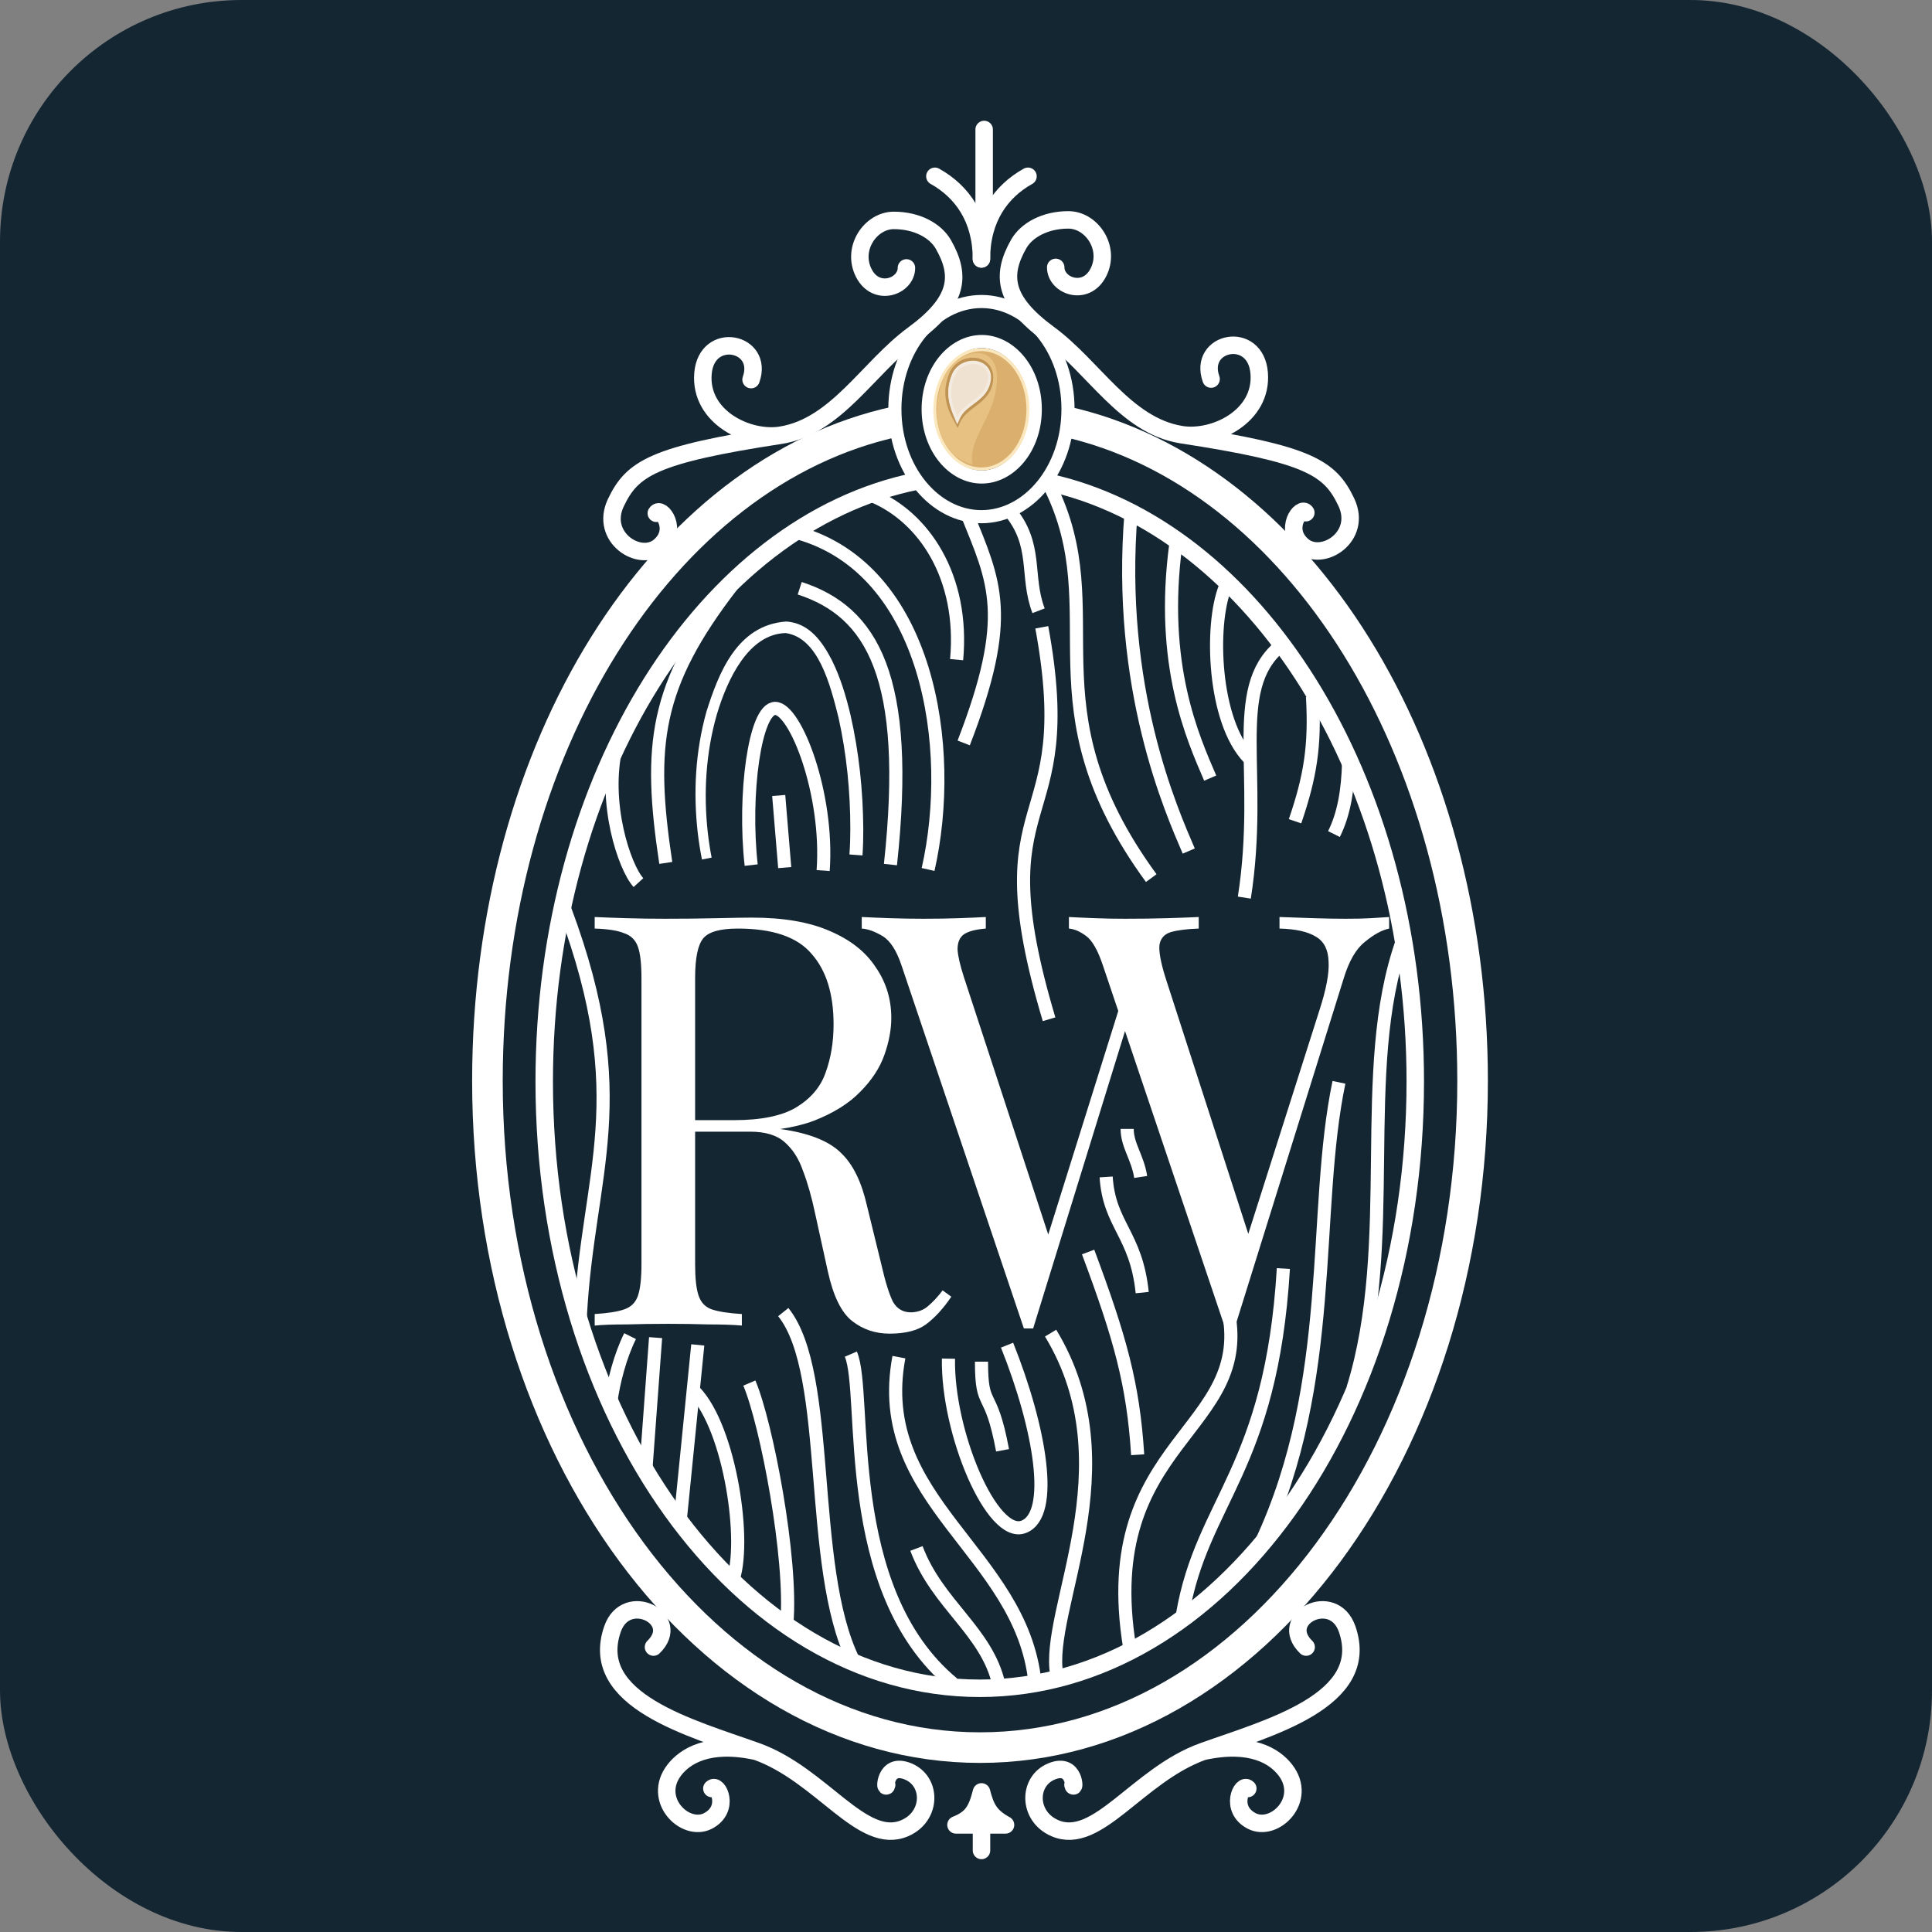 <svg width="48" height="48" viewBox="0 0 48 48" fill="none" xmlns="http://www.w3.org/2000/svg">
<rect x="0" y="0" width="48" height="48" fill="#808080" stroke="none"/>
<g clip-path="url(#clip0_23_1088)">
<rect width="48" height="48" rx="6" fill="#152633"/>
<path d="M14.775 22.783C14.976 22.793 15.239 22.802 15.564 22.812C15.889 22.822 16.209 22.826 16.524 22.826C16.974 22.826 17.404 22.822 17.814 22.812C18.226 22.802 18.517 22.798 18.689 22.798C19.463 22.798 20.104 22.908 20.61 23.128C21.126 23.347 21.508 23.648 21.757 24.031C22.015 24.403 22.144 24.824 22.144 25.292C22.144 25.579 22.087 25.885 21.972 26.21C21.857 26.535 21.657 26.84 21.37 27.127C21.093 27.414 20.71 27.653 20.223 27.844C19.736 28.026 19.119 28.116 18.374 28.116H16.997V27.83H18.23C18.909 27.83 19.425 27.725 19.779 27.514C20.142 27.294 20.386 27.008 20.51 26.654C20.643 26.291 20.71 25.89 20.71 25.45C20.71 24.695 20.529 24.112 20.166 23.701C19.812 23.28 19.2 23.07 18.331 23.07C17.891 23.07 17.604 23.151 17.471 23.314C17.337 23.476 17.27 23.806 17.27 24.303V31.414C17.27 31.758 17.298 32.016 17.356 32.188C17.413 32.36 17.523 32.475 17.686 32.532C17.858 32.589 18.106 32.627 18.431 32.647V32.933C18.211 32.914 17.934 32.905 17.599 32.905C17.274 32.895 16.945 32.89 16.61 32.89C16.238 32.89 15.889 32.895 15.564 32.905C15.239 32.905 14.976 32.914 14.775 32.933V32.647C15.1 32.627 15.344 32.589 15.506 32.532C15.678 32.475 15.793 32.36 15.851 32.188C15.908 32.016 15.937 31.758 15.937 31.414V24.303C15.937 23.949 15.908 23.691 15.851 23.529C15.793 23.357 15.678 23.242 15.506 23.185C15.344 23.118 15.1 23.08 14.775 23.07V22.783ZM17.055 27.873C17.571 27.892 17.977 27.916 18.273 27.944C18.57 27.963 18.808 27.983 18.99 28.002C19.181 28.021 19.363 28.045 19.535 28.073C20.175 28.179 20.634 28.375 20.911 28.661C21.198 28.938 21.408 29.373 21.542 29.966L21.9 31.428C21.996 31.849 22.091 32.154 22.187 32.346C22.292 32.527 22.45 32.613 22.66 32.604C22.823 32.594 22.956 32.541 23.061 32.446C23.176 32.35 23.296 32.221 23.42 32.059L23.635 32.217C23.434 32.513 23.224 32.742 23.004 32.905C22.794 33.058 22.493 33.134 22.101 33.134C21.747 33.134 21.437 33.029 21.169 32.819C20.902 32.608 20.701 32.197 20.567 31.586L20.252 30.152C20.166 29.741 20.065 29.388 19.951 29.091C19.846 28.785 19.692 28.547 19.492 28.375C19.301 28.202 19.014 28.116 18.632 28.116H17.083L17.055 27.873ZM34.513 22.783V23.07C34.331 23.108 34.131 23.218 33.911 23.4C33.691 23.572 33.514 23.878 33.381 24.317L30.671 33.005C30.652 33.005 30.633 33.005 30.614 33.005C30.595 33.005 30.576 33.005 30.556 33.005C30.537 33.005 30.518 33.005 30.499 33.005C30.48 33.005 30.461 33.005 30.442 33.005L27.402 23.988C27.278 23.615 27.14 23.371 26.987 23.256C26.834 23.142 26.69 23.08 26.557 23.07V22.783C26.729 22.793 26.944 22.802 27.202 22.812C27.46 22.822 27.708 22.826 27.947 22.826C28.32 22.826 28.669 22.822 28.994 22.812C29.319 22.802 29.581 22.793 29.782 22.783V23.07C29.495 23.08 29.266 23.108 29.094 23.156C28.932 23.204 28.836 23.309 28.807 23.471C28.788 23.634 28.836 23.902 28.951 24.274L31.087 30.883L30.886 31.055L32.779 25.106C32.95 24.58 33.027 24.174 33.008 23.887C32.998 23.591 32.893 23.386 32.692 23.271C32.492 23.147 32.191 23.08 31.789 23.07V22.783C32.066 22.793 32.348 22.802 32.635 22.812C32.922 22.822 33.189 22.826 33.438 22.826C33.686 22.826 33.892 22.822 34.054 22.812C34.217 22.802 34.37 22.793 34.513 22.783ZM24.492 22.783V23.07C24.244 23.089 24.062 23.137 23.947 23.213C23.842 23.29 23.79 23.414 23.79 23.586C23.799 23.749 23.852 23.978 23.947 24.274L26.169 31.055L25.811 31.414L27.818 25.006L28.033 25.35L25.668 33.005C25.649 33.005 25.63 33.005 25.61 33.005C25.591 33.005 25.572 33.005 25.553 33.005C25.534 33.005 25.515 33.005 25.496 33.005C25.477 33.005 25.457 33.005 25.438 33.005L22.399 23.988C22.275 23.615 22.117 23.371 21.926 23.256C21.735 23.142 21.563 23.08 21.41 23.07V22.783C21.601 22.793 21.835 22.802 22.112 22.812C22.399 22.822 22.676 22.826 22.944 22.826C23.259 22.826 23.551 22.822 23.818 22.812C24.096 22.802 24.32 22.793 24.492 22.783Z" fill="white"/>
<path d="M22.291 10.467C16.445 11.714 12.11 18.588 12.11 26.853C12.11 36.002 17.589 43.419 24.348 43.419C31.107 43.419 36.586 36.002 36.586 26.853C36.586 18.62 32.259 11.753 26.446 10.467" stroke="white" stroke-width="0.76"/>
<path d="M22.78 11.953C17.544 13.007 13.521 19.285 13.521 26.871C13.521 35.196 18.366 41.945 24.342 41.945C30.318 41.945 35.162 35.196 35.162 26.871C35.162 19.324 31.181 13.072 25.984 11.97" stroke="white" stroke-width="0.434"/>
<path d="M24.817 41.854C24.518 40.523 23.296 39.872 22.769 38.471" stroke="white" stroke-width="0.326"/>
<path d="M23.676 41.827C20.852 39.492 21.563 34.633 21.139 33.643" stroke="white" stroke-width="0.326"/>
<path d="M21.205 41.257C20.049 38.906 20.691 34.128 19.46 32.599" stroke="white" stroke-width="0.326"/>
<path d="M19.549 40.334C19.689 38.728 19.041 35.352 18.617 34.362" stroke="white" stroke-width="0.326"/>
<path d="M18.192 39.302C18.565 38.369 18.145 35.496 17.259 34.576" stroke="white" stroke-width="0.326"/>
<path d="M16.888 37.89L17.336 33.414" stroke="white" stroke-width="0.326"/>
<path d="M16.047 36.505L16.288 33.233" stroke="white" stroke-width="0.326"/>
<path d="M15.178 34.822C15.239 34.351 15.407 33.691 15.654 33.196" stroke="white" stroke-width="0.326"/>
<path d="M25.061 12.666C25.803 13.535 25.469 14.303 25.803 15.174" stroke="white" stroke-width="0.326"/>
<path d="M26.093 12.096C27.646 15.243 25.467 17.525 28.602 21.816" stroke="white" stroke-width="0.326"/>
<path d="M28.102 12.72C27.74 17.097 29.11 20.154 29.534 21.144" stroke="white" stroke-width="0.326"/>
<path d="M29.215 13.508C28.808 16.521 29.643 18.342 30.067 19.332" stroke="white" stroke-width="0.326"/>
<path d="M30.437 14.594C30.064 15.527 30.14 17.911 31.026 18.831" stroke="white" stroke-width="0.326"/>
<path d="M31.795 16.06C30.518 17.146 31.4 19.204 30.915 22.301" stroke="white" stroke-width="0.326"/>
<path d="M32.609 17.309C32.678 18.53 32.555 19.291 32.175 20.404" stroke="white" stroke-width="0.326"/>
<path d="M33.505 18.965C33.485 19.641 33.389 20.227 33.142 20.722" stroke="white" stroke-width="0.326"/>
<path d="M28.064 40.919C27.221 35.733 31.224 35.582 30.491 32.459" stroke="white" stroke-width="0.326"/>
<path d="M26.256 41.61C25.957 40.005 28.116 36.442 26.102 33.121" stroke="white" stroke-width="0.326"/>
<path d="M24.908 36.032C24.609 34.427 24.385 35.062 24.385 33.83" stroke="white" stroke-width="0.326"/>
<path d="M25.713 41.8C25.377 38.554 21.661 37.3 22.333 33.718" stroke="white" stroke-width="0.326"/>
<path d="M25.02 33.42C25.841 35.472 26.215 37.636 25.431 37.934C24.647 38.233 23.532 35.589 23.564 33.755" stroke="white" stroke-width="0.326"/>
<path d="M18.663 21.493C18.467 19.75 18.754 17.599 19.259 17.6C19.763 17.6 20.589 19.728 20.451 21.629" stroke="white" stroke-width="0.326"/>
<path d="M17.44 21.354C17.52 21.338 17.6 21.323 17.68 21.307C17.639 21.098 17.608 20.888 17.584 20.677C17.476 19.698 17.538 18.693 17.81 17.749C18.076 16.858 18.603 15.752 19.52 15.728C20.33 15.845 20.624 16.995 20.834 17.834C21.034 18.736 21.126 19.669 21.126 20.595C21.126 20.808 21.119 21.02 21.104 21.229C21.212 21.237 21.32 21.245 21.428 21.253C21.443 21.033 21.449 20.815 21.448 20.595C21.441 19.643 21.343 18.696 21.131 17.766C21.021 17.302 20.884 16.839 20.667 16.401C20.452 15.986 20.125 15.473 19.529 15.442C18.298 15.529 17.846 16.755 17.553 17.675C17.276 18.662 17.22 19.696 17.337 20.705C17.363 20.923 17.397 21.139 17.44 21.354Z" fill="white"/>
<path d="M22.123 21.48C22.629 16.813 21.663 15.198 19.869 14.615" stroke="white" stroke-width="0.326"/>
<path d="M16.541 21.439C16.1 18.514 16.268 17.033 18.192 14.539" stroke="white" stroke-width="0.326"/>
<path d="M23.058 21.602C23.748 18.561 23.058 14.151 19.826 13.239" stroke="white" stroke-width="0.326"/>
<path d="M19.347 19.764L19.496 21.555" stroke="white" stroke-width="0.326"/>
<path d="M21.672 12.316C22.951 12.841 23.955 14.333 23.767 16.389" stroke="white" stroke-width="0.326"/>
<path d="M15.313 18.531C14.975 19.939 15.513 21.547 15.862 21.928" stroke="white" stroke-width="0.326"/>
<path d="M23.943 18.458C25.166 15.296 24.708 14.458 24.029 12.774" stroke="white" stroke-width="0.326"/>
<path d="M29.378 40.116C29.863 37.281 31.586 36.517 31.885 31.517" stroke="white" stroke-width="0.326"/>
<path d="M31.333 38.324C33.214 34.295 32.594 30.099 33.266 26.89" stroke="white" stroke-width="0.326"/>
<path d="M33.614 34.496C34.748 30.839 33.701 26.6 34.836 23.391" stroke="white" stroke-width="0.326"/>
<path d="M14.418 32.704C14.608 29.12 15.791 27.305 14.037 22.604" stroke="white" stroke-width="0.326"/>
<path d="M28.265 36.143C28.154 34.39 27.831 33.239 27.034 31.106" stroke="white" stroke-width="0.326"/>
<path d="M28.378 32.114C28.228 30.659 27.557 30.435 27.482 29.241" stroke="white" stroke-width="0.326"/>
<path d="M28.34 29.241C28.265 28.756 28.004 28.457 28.004 28.047" stroke="white" stroke-width="0.326"/>
<path d="M25.883 15.585C26.853 20.846 24.311 19.465 26.064 25.323" stroke="white" stroke-width="0.326"/>
<path d="M23.227 4.38C23.898 4.754 24.384 5.425 24.384 6.433" stroke="white" stroke-width="0.434" stroke-linecap="round" stroke-linejoin="round"/>
<path d="M25.54 4.38C24.869 4.754 24.383 5.425 24.383 6.433" stroke="white" stroke-width="0.434" stroke-linecap="round" stroke-linejoin="round"/>
<path d="M16.306 12.752C16.418 12.565 16.874 13.158 16.384 13.573C15.894 13.988 14.893 13.349 15.3 12.491C15.707 11.633 16.233 11.297 19.405 10.812M19.405 10.812C20.788 10.586 21.572 9.132 22.691 8.311C23.811 7.491 23.885 6.856 23.438 6.073C23.242 5.73 22.782 5.476 22.206 5.476C21.631 5.476 21.15 6.171 21.46 6.782C21.77 7.392 22.52 7.118 22.52 6.656M19.405 10.812C18.584 10.946 17.377 10.364 17.465 9.282C17.553 8.2 18.993 8.498 18.66 9.431" stroke="white" stroke-width="0.434" stroke-linecap="round" stroke-linejoin="round"/>
<path d="M32.443 12.738C32.331 12.552 31.875 13.145 32.365 13.559C32.855 13.974 33.856 13.335 33.449 12.477C33.043 11.619 32.516 11.283 29.344 10.798M29.344 10.798C27.961 10.572 27.177 9.119 26.058 8.298C24.938 7.477 24.864 6.843 25.311 6.059C25.507 5.717 25.967 5.463 26.543 5.463C27.118 5.462 27.599 6.158 27.289 6.768C26.979 7.379 26.229 7.104 26.229 6.643M29.344 10.798C30.165 10.932 31.372 10.351 31.284 9.269C31.197 8.186 29.756 8.485 30.089 9.418" stroke="white" stroke-width="0.434" stroke-linecap="round" stroke-linejoin="round"/>
<path d="M24.384 7.491C25.542 7.491 26.534 8.655 26.534 10.164C26.534 11.673 25.542 12.837 24.384 12.837C23.225 12.837 22.233 11.673 22.233 10.164C22.233 8.655 23.225 7.491 24.384 7.491Z" stroke="white" stroke-width="0.326"/>
<g style="mix-blend-mode:luminosity">
<path d="M24.39 8.485C25.095 8.485 25.721 9.205 25.721 10.168C25.721 11.132 25.095 11.851 24.39 11.851C23.686 11.851 23.061 11.132 23.06 10.168C23.06 9.205 23.686 8.485 24.39 8.485Z" stroke="white" stroke-width="0.326"/>
<path d="M24.382 8.685C25.013 8.685 25.539 9.34 25.539 10.168C25.539 10.996 25.013 11.652 24.382 11.652C23.751 11.651 23.225 10.996 23.225 10.168C23.225 9.34 23.751 8.685 24.382 8.685Z" fill="#DBB06E" stroke="#FBE7BE" stroke-width="0.075"/>
<path d="M24.77 9.424C24.732 10.395 24.047 10.835 24.16 11.544C23.264 11.283 23.123 10.262 23.413 9.455C23.703 8.648 24.808 8.454 24.77 9.424Z" fill="#E6C182"/>
<path d="M24.218 8.926C24.333 8.936 24.443 8.98 24.522 9.062C24.601 9.145 24.646 9.263 24.638 9.413C24.622 9.713 24.454 9.877 24.276 10.017C24.185 10.088 24.096 10.151 24.014 10.224C23.933 10.296 23.865 10.376 23.82 10.477L23.79 10.546L23.754 10.481C23.66 10.312 23.575 10.135 23.54 9.939C23.505 9.742 23.52 9.528 23.622 9.283C23.729 9.027 23.989 8.908 24.218 8.926Z" fill="#F0E2D0" stroke="#BF9354" stroke-width="0.075"/>
<path d="M24.226 9.009C24.33 9.019 24.428 9.06 24.496 9.134C24.564 9.209 24.598 9.315 24.578 9.446C24.539 9.703 24.387 9.839 24.229 9.959C24.07 10.079 23.908 10.181 23.818 10.374L23.783 10.45L23.751 10.373C23.638 10.11 23.506 9.766 23.685 9.324C23.779 9.092 24.021 8.99 24.226 9.009Z" fill="#F0E2D0" stroke="#F4EBE0" stroke-width="0.075"/>
</g>
<line x1="24.451" y1="3.217" x2="24.451" y2="5.395" stroke="white" stroke-width="0.434" stroke-linecap="round"/>
<path d="M24.385 45.974V44.519M24.385 44.519C24.266 44.99 24.143 45.183 23.751 45.339H24.982C24.595 45.127 24.491 44.928 24.385 44.519Z" stroke="white" stroke-width="0.434" stroke-linecap="round" stroke-linejoin="round"/>
<path d="M17.686 44.435C17.835 44.28 18.155 44.947 17.589 45.241C17.022 45.534 16.18 44.706 16.759 43.968C17.016 43.64 17.595 43.25 18.798 43.514M18.798 43.514C20.422 44.096 21.424 45.878 22.48 45.42C23.155 45.128 23.156 44.254 22.56 44.01C21.965 43.766 21.989 44.523 22.029 44.344M18.798 43.514C17.175 42.932 14.598 42.252 15.218 40.472C15.558 39.494 16.964 40.216 16.236 40.921" stroke="white" stroke-width="0.434" stroke-linecap="round" stroke-linejoin="round"/>
<path d="M31.001 44.435C30.852 44.28 30.532 44.947 31.098 45.241C31.665 45.534 32.507 44.706 31.928 43.968C31.671 43.64 31.092 43.25 29.889 43.514M29.889 43.514C28.265 44.096 27.263 45.878 26.207 45.42C25.532 45.128 25.531 44.254 26.127 44.01C26.722 43.766 26.698 44.523 26.658 44.344M29.889 43.514C31.512 42.932 34.089 42.252 33.469 40.472C33.129 39.494 31.723 40.216 32.451 40.921" stroke="white" stroke-width="0.434" stroke-linecap="round" stroke-linejoin="round"/>
</g>
<defs>
<clipPath id="clip0_23_1088">
<rect width="48" height="48" rx="6" fill="white"/>
</clipPath>
</defs>
</svg>

